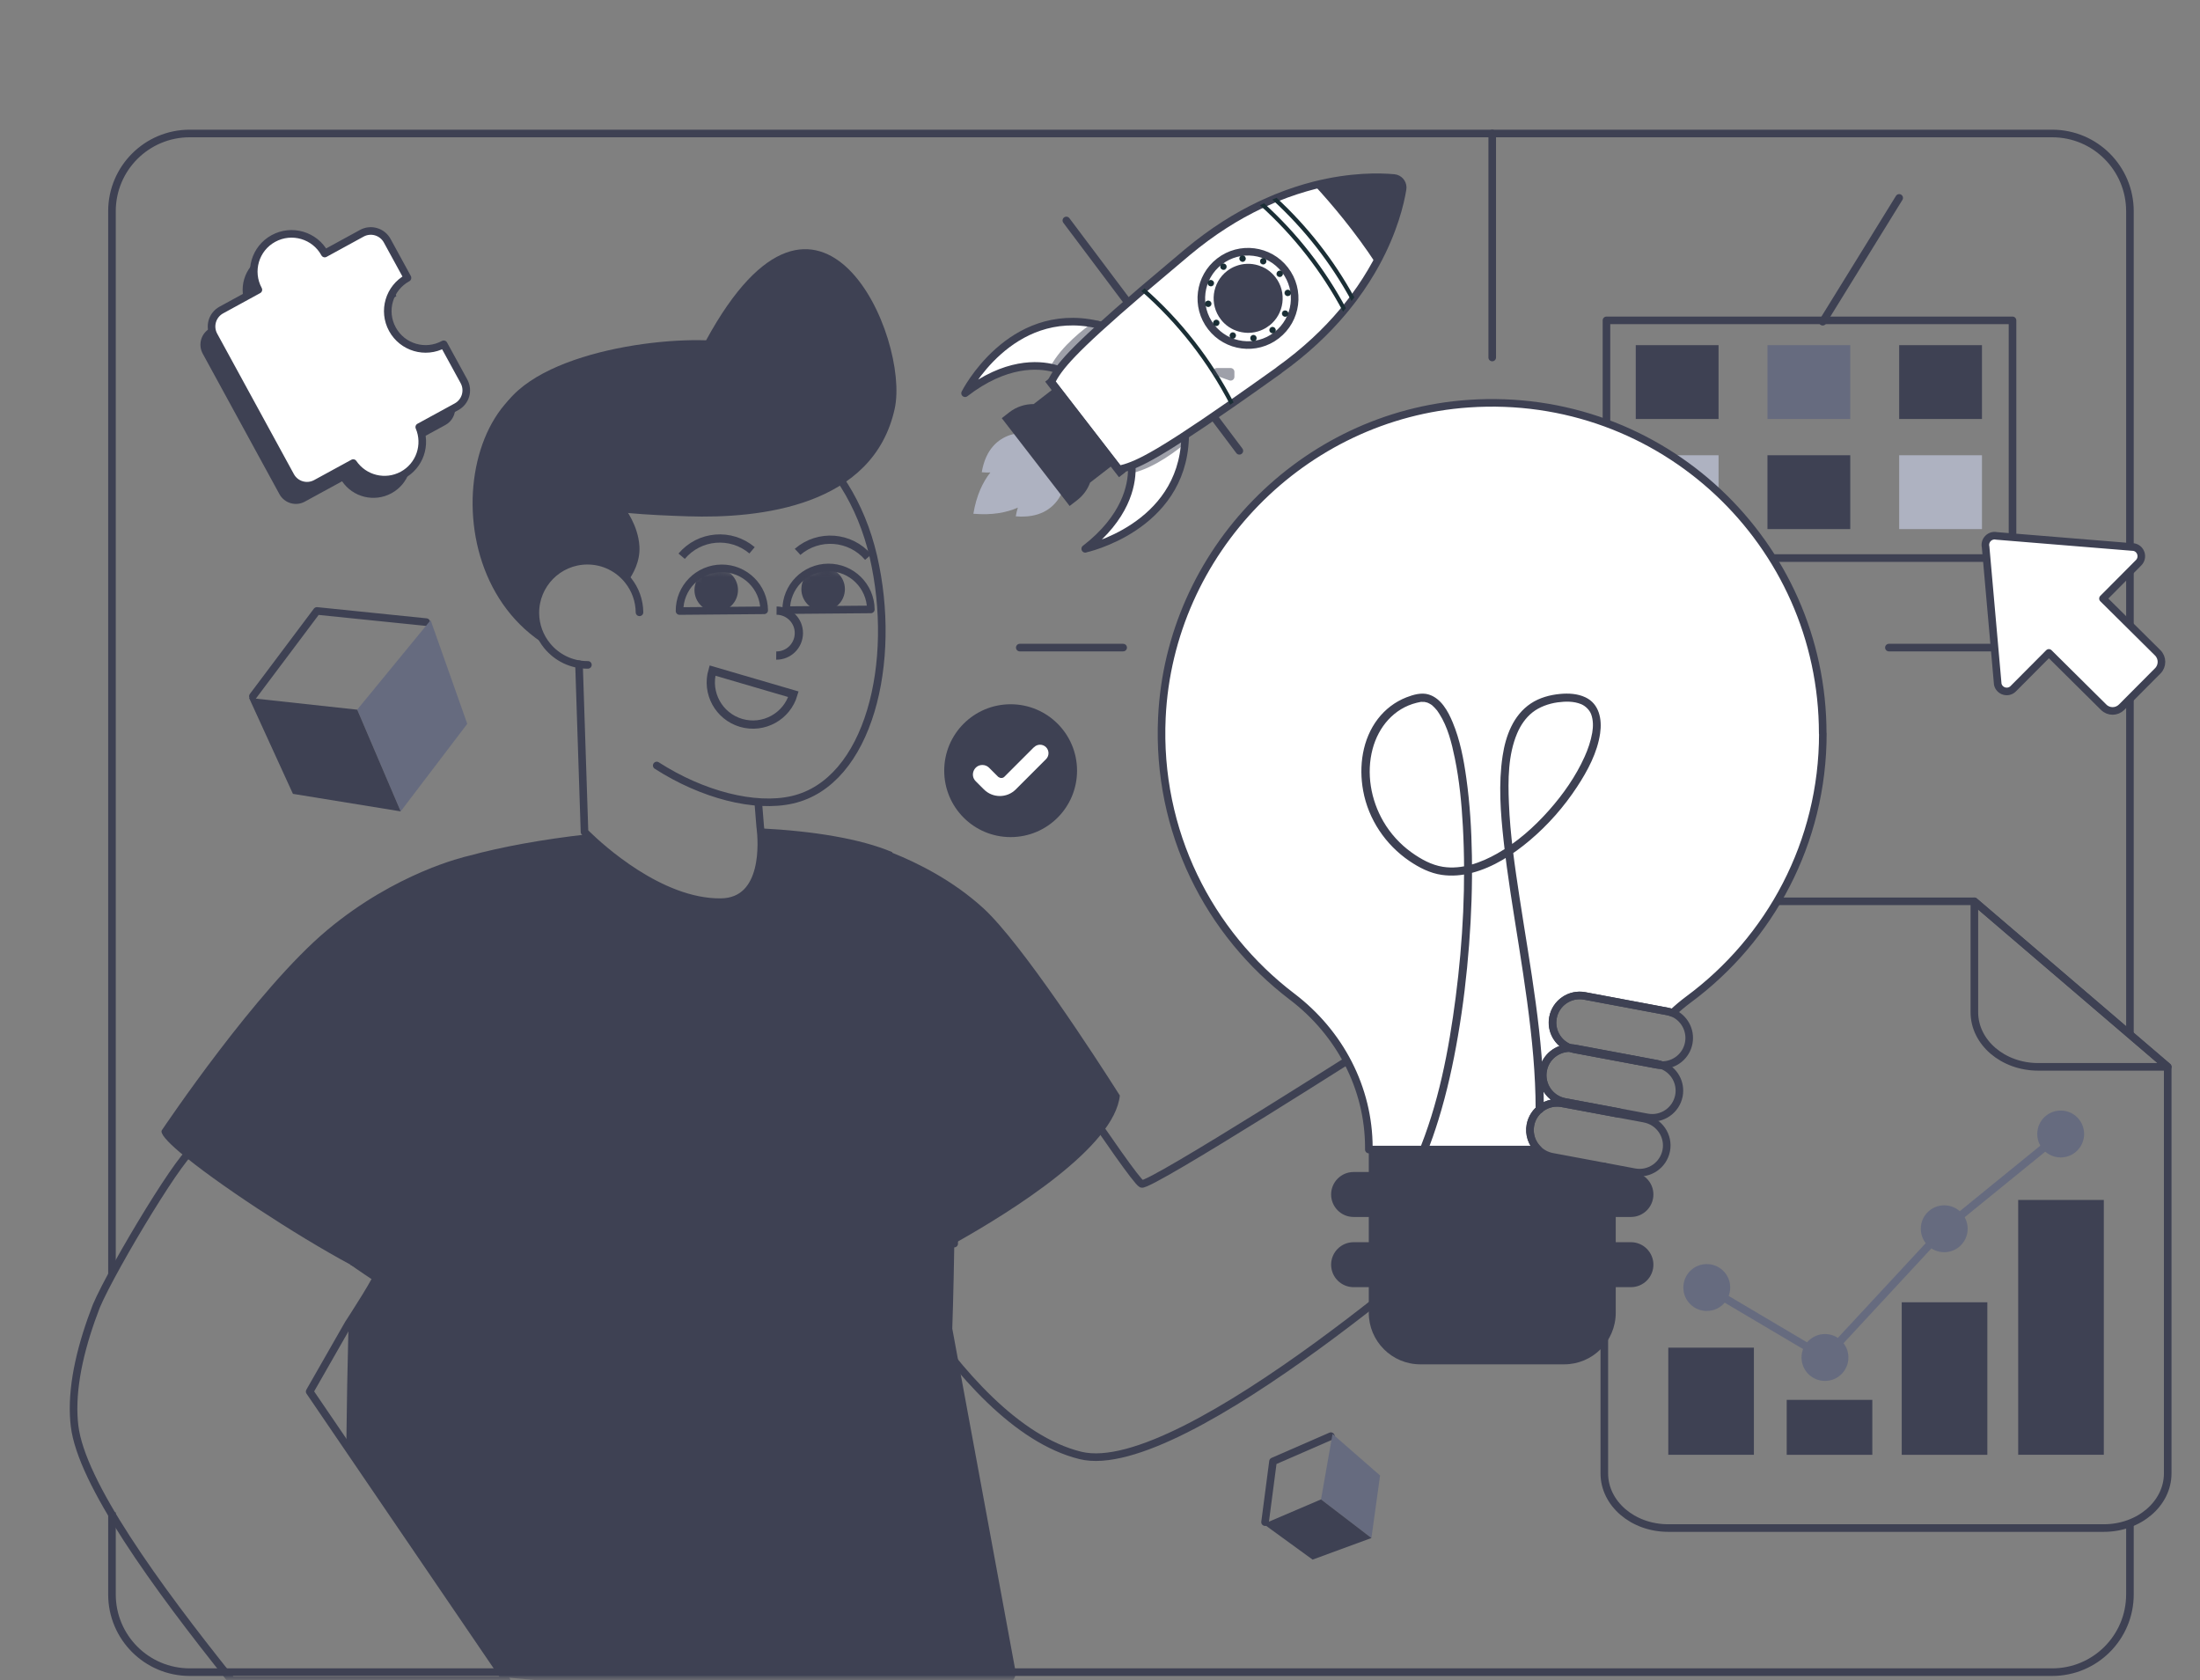 <svg width="368" height="281" viewBox="0 0 368 281" fill="none" xmlns="http://www.w3.org/2000/svg">
<rect x="0" y="0" width="368" height="281" fill="#808080" stroke="none"/>
<path d="M18.73 213.218V35.328C18.73 28.148 24.55 22.328 31.73 22.328H343.28C350.46 22.328 356.28 28.148 356.28 35.328V173.028" stroke="#3E4153" stroke-width="1.27" stroke-miterlimit="10"/>
<path d="M356.28 254.791V266.691C356.28 273.871 350.46 279.691 343.28 279.691H31.73C24.55 279.691 18.73 273.871 18.73 266.691V252.961" stroke="#3E4153" stroke-width="1.27" stroke-miterlimit="10"/>
<mask id="mask0_9767_29181" style="mask-type:luminance" maskUnits="userSpaceOnUse" x="7" y="0" width="361" height="281">
<path d="M7.16 0H367.55V280.69H22.85C14.19 280.69 7.16 273.66 7.16 265V0Z" fill="white"/>
</mask>
<g mask="url(#mask0_9767_29181)">
<path d="M66.301 49.514L62.911 43.314C62.081 41.794 60.181 41.234 58.661 42.064L52.461 45.454C50.791 42.394 46.951 41.264 43.881 42.934C40.811 44.604 39.691 48.444 41.361 51.514L35.161 54.904C33.641 55.734 33.081 57.634 33.911 59.154L46.741 82.654C47.571 84.174 49.471 84.734 50.991 83.904L57.221 80.504C59.031 83.164 62.591 84.074 65.481 82.504C68.371 80.934 69.531 77.434 68.271 74.484L74.501 71.084C76.021 70.254 76.581 68.354 75.751 66.834L72.361 60.634C69.301 62.304 65.461 61.184 63.781 58.114C62.101 55.044 63.231 51.214 66.301 49.534V49.514Z" fill="#3E4153"/>
<path d="M68.161 46.467L64.771 40.267C63.941 38.747 62.041 38.187 60.521 39.017L54.321 42.407C52.651 39.347 48.811 38.217 45.741 39.887C42.671 41.557 41.551 45.397 43.221 48.467L37.021 51.857C35.501 52.687 34.941 54.587 35.771 56.107L48.601 79.607C49.431 81.127 51.331 81.687 52.851 80.857L59.081 77.457C60.891 80.117 64.451 81.027 67.341 79.457C70.231 77.887 71.391 74.387 70.131 71.437L76.361 68.037C77.881 67.207 78.441 65.307 77.611 63.787L74.221 57.587C71.161 59.257 67.321 58.137 65.641 55.067C63.961 51.997 65.091 48.167 68.161 46.487V46.467Z" fill="white" stroke="#3E4153" stroke-width="1.27" stroke-linecap="round" stroke-linejoin="round"/>
<path d="M336.639 53.586H268.719V93.346H336.639V53.586Z" stroke="#3E4153" stroke-width="1.27" stroke-linecap="round" stroke-linejoin="round"/>
<path d="M287.467 76.148H273.617V88.498H287.467V76.148Z" fill="#AEB2C1"/>
<path d="M309.498 57.734H295.648V70.084H309.498V57.734Z" fill="#666B7F"/>
<path d="M287.467 57.734H273.617V70.084H287.467V57.734Z" fill="#3E4153"/>
<path d="M309.498 76.148H295.648V88.498H309.498V76.148Z" fill="#3E4153"/>
<path d="M331.53 57.734H317.68V70.084H331.53V57.734Z" fill="#3E4153"/>
<path d="M331.53 76.148H317.68V88.498H331.53V76.148Z" fill="#AEB2C1"/>
<path d="M356.98 91.518L333.97 89.638C332.87 89.398 331.88 90.388 332.14 91.498L334.17 114.448C334.44 115.638 335.91 116.058 336.76 115.198L342.72 109.208L351.89 118.298C352.72 119.128 354.06 119.118 354.89 118.288L360.93 112.218C361.77 111.378 361.76 110.018 360.92 109.188L351.77 100.118L357.73 94.128C358.59 93.258 358.16 91.778 356.97 91.518H356.98Z" fill="white" stroke="#3E4153" stroke-width="1.27" stroke-linecap="round" stroke-linejoin="round"/>
<path d="M268.359 195.108V246.448C268.359 251.498 273.139 255.588 279.039 255.588H351.919C357.819 255.588 362.599 251.498 362.599 246.448V178.438L330.249 150.758H279.039C273.139 150.758 268.359 154.848 268.359 159.898V167.188" stroke="#3E4153" stroke-width="1.27" stroke-linecap="round" stroke-linejoin="round"/>
<path d="M330.258 169.306C330.258 174.356 335.038 178.446 340.938 178.446H362.608L330.258 150.766V169.306Z" stroke="#3E4153" stroke-width="1.27" stroke-linecap="round" stroke-linejoin="round"/>
<path d="M305.388 227.89L285.168 215.92L285.838 214.8L305.148 226.23L324.818 205.03L344.298 189.18L345.118 190.19L325.668 206.01L305.388 227.89Z" fill="#666B7F"/>
<path d="M293.379 225.414H279.059V243.334H293.379V225.414Z" fill="#3E4153"/>
<path d="M313.187 234.148H298.867V243.338H313.187V234.148Z" fill="#3E4153"/>
<path d="M351.91 200.711H337.59V243.331H351.91V200.711Z" fill="#3E4153"/>
<path d="M289.418 215.358C289.418 217.518 287.668 219.278 285.498 219.278C283.328 219.278 281.578 217.528 281.578 215.358C281.578 213.188 283.328 211.438 285.498 211.438C287.668 211.438 289.418 213.188 289.418 215.358Z" fill="#666B7F"/>
<path d="M309.188 227.061C309.188 229.221 307.438 230.981 305.268 230.981C303.098 230.981 301.348 229.231 301.348 227.061C301.348 224.891 303.098 223.141 305.268 223.141C307.438 223.141 309.188 224.891 309.188 227.061Z" fill="#666B7F"/>
<path d="M348.617 189.678C348.617 191.838 346.867 193.598 344.697 193.598C342.527 193.598 340.777 191.848 340.777 189.678C340.777 187.508 342.527 185.758 344.697 185.758C346.867 185.758 348.617 187.508 348.617 189.678Z" fill="#666B7F"/>
<path d="M332.429 217.828H318.109V243.338H332.429V217.828Z" fill="#3E4153"/>
<path d="M329.137 205.529C329.137 207.689 327.387 209.449 325.217 209.449C323.047 209.449 321.297 207.699 321.297 205.529C321.297 203.359 323.047 201.609 325.217 201.609C327.387 201.609 329.137 203.359 329.137 205.529Z" fill="#666B7F"/>
<path d="M250.2 188.931C251.2 187.001 252.45 185.281 253.69 183.501C254.21 182.751 254.68 181.951 255.21 181.201C255.24 180.941 255.26 180.681 255.26 180.511C255.28 179.511 255.27 178.511 255.29 177.511C255.33 175.041 255.41 172.561 255.35 170.091C255.18 162.891 254.76 155.721 254.57 148.531C250.7 152.431 247.81 155.891 247.81 155.891C239.49 147.771 232.34 172.951 232.34 172.951L231.37 173.601H231.36C230.45 174.181 192.23 198.601 190.96 198.021C190.58 197.841 189.02 195.781 187.02 192.961C185.28 190.511 183.21 187.481 181.28 184.651C178.03 179.841 175.21 175.581 175.21 175.581L141.59 198.251C141.59 198.251 159.37 238.181 180.72 243.441C197.95 247.691 246.73 203.811 247.77 202.991C247.77 202.991 247.773 202.991 247.78 202.991C248.61 202.481 249.47 201.961 250.34 201.421C248.19 197.721 248.21 192.831 250.21 188.951L250.2 188.931Z" stroke="#3E4153" stroke-width="1.27" stroke-linecap="round" stroke-linejoin="round"/>
<path d="M304.891 122.688C304.891 90.848 277.981 65.288 245.661 67.518C217.921 69.438 195.651 92.248 194.351 120.028C193.461 139.078 202.211 156.128 216.151 166.718C224.091 172.758 228.971 181.988 228.971 191.968V192.278H257.311C256.251 191.248 255.711 189.738 256.001 188.178C256.461 185.708 258.841 184.078 261.311 184.548L270.731 186.308C270.751 186.208 270.771 186.108 270.791 186.008L261.761 184.318C259.291 183.858 257.661 181.478 258.131 179.008C258.541 176.808 260.471 175.288 262.631 175.298C260.611 174.528 259.371 172.408 259.781 170.218C260.241 167.748 262.621 166.118 265.091 166.588L278.861 169.168C279.171 169.228 279.471 169.318 279.761 169.428C280.601 168.638 281.491 167.888 282.431 167.188C296.071 157.118 304.911 140.938 304.911 122.688H304.891Z" fill="white" stroke="#3E4153" stroke-width="1.27" stroke-linecap="round" stroke-linejoin="round"/>
<path d="M84.38 280.58L57.91 241.73L51.8 232.76L58.28 221.42C58.28 221.42 63.97 212.74 63.43 212.47C55.31 208.51 35.83 195.45 32.51 192.29C31.39 191.22 18.91 211.88 16.11 218.47C13.69 224.73 12.08 231.12 12.33 236.76C12.36 237.35 12.4 237.92 12.47 238.48C13.59 248.01 25.99 265.16 38.75 281.08H84.74L84.39 280.56L84.38 280.58Z" stroke="#3E4153" stroke-width="1.27" stroke-linecap="round" stroke-linejoin="round"/>
<path d="M178.371 36.875L207.311 75.405" stroke="#3E4153" stroke-width="1.27" stroke-linecap="round" stroke-linejoin="round"/>
<path d="M187.3 183.215C187.3 183.215 187.05 182.815 186.6 182.115C183.51 177.275 170.96 157.845 164.48 151.905C159.41 147.275 153.52 144.345 149.27 142.645L149.23 142.525C143.87 140.265 136.01 139.005 127.21 138.555C127.44 140.475 128.3 150.805 120.57 150.875C110.46 150.975 100.38 141.685 98.21 139.555C90.85 140.385 83.97 141.625 78.42 143.145C77.63 143.325 66.19 145.985 54.75 155.555C42.89 165.465 27.48 188.465 27.08 189.035C26.72 189.535 27.9 190.875 30.04 192.705C35.99 197.775 49.44 206.595 58.59 211.515C59.59 212.245 62.44 214.145 62.44 214.145L58.3 221.395C58.12 228.495 58 235.395 57.93 241.705L84.4 280.555C117.11 283.475 169.98 288.555 169.9 279.725L159.29 222.225C159.29 222.225 159.5 216.415 159.63 207.995C169.35 202.555 186.48 191.805 187.32 183.205L187.3 183.215Z" fill="#3E4153"/>
<path d="M96.852 111.102L97.772 139.152C97.772 139.152 97.922 139.312 98.202 139.582C100.372 141.702 110.452 151.002 120.562 150.902C128.292 150.822 127.432 140.502 127.202 138.582C127.182 138.382 127.162 138.272 127.162 138.272L126.832 134.162" stroke="#3E4153" stroke-width="1.27" stroke-linecap="round" stroke-linejoin="round"/>
<path d="M109.852 128.042C117.492 132.952 126.282 135.212 132.542 133.772C145.402 130.812 150.162 110.662 146.082 93.052C142.002 75.452 127.582 64.522 113.122 68.532" stroke="#3E4153" stroke-width="1.27" stroke-linecap="round" stroke-linejoin="round"/>
<path d="M98.18 93.786C100.99 93.766 103.49 95.076 105.1 97.116C105.84 96.096 107.11 93.946 106.96 91.386C106.75 87.806 104.49 84.966 104.49 84.966L102.94 64.336C78.39 53.476 69.73 94.846 91.52 108.006C90.31 106.526 89.57 104.636 89.55 102.576C89.51 97.766 93.37 93.836 98.18 93.786Z" fill="#3E4153"/>
<path d="M106.971 102.42C106.951 100.42 106.251 98.58 105.101 97.12C103.491 95.07 100.991 93.76 98.181 93.79C93.371 93.83 89.511 97.77 89.551 102.58C89.571 104.64 90.311 106.53 91.521 108.01C93.131 109.98 95.591 111.24 98.341 111.21" stroke="#3E4153" stroke-width="1.27" stroke-linecap="round" stroke-linejoin="round"/>
<path d="M82.74 72.901C82.34 85.001 102.94 85.961 115.03 86.361C127.13 86.761 146.08 84.701 149.66 68.361C152.25 56.541 137.18 21.921 118.11 56.921C106.01 56.521 83.13 60.801 82.74 72.901Z" fill="#3E4153"/>
<path d="M127.818 102.083L113.668 102.203C113.638 98.293 116.778 95.103 120.688 95.063C124.598 95.033 127.788 98.173 127.828 102.083H127.818Z" stroke="#3E4153" stroke-width="1.27" stroke-linecap="round" stroke-linejoin="round"/>
<path d="M145.658 101.934L131.508 102.054C131.478 98.144 134.618 94.954 138.528 94.914C142.438 94.884 145.628 98.024 145.668 101.934H145.658Z" stroke="#3E4153" stroke-width="1.27" stroke-linecap="round" stroke-linejoin="round"/>
<mask id="mask1_9767_29181" style="mask-type:luminance" maskUnits="userSpaceOnUse" x="113" y="95" width="15" height="8">
<path d="M127.349 102.137L113.199 102.257C113.169 98.347 116.309 95.157 120.219 95.117C124.129 95.087 127.319 98.227 127.359 102.137H127.349Z" fill="white"/>
</mask>
<g mask="url(#mask1_9767_29181)">
<path d="M123.427 99.061C123.631 97.061 122.175 95.275 120.175 95.071C118.175 94.868 116.388 96.324 116.185 98.324C115.981 100.324 117.438 102.11 119.438 102.314C121.438 102.517 123.224 101.061 123.427 99.061Z" fill="#3E4153"/>
</g>
<mask id="mask2_9767_29181" style="mask-type:luminance" maskUnits="userSpaceOnUse" x="131" y="94" width="15" height="9">
<path d="M145.24 101.989L131.09 102.109C131.06 98.199 134.2 95.009 138.11 94.969C142.02 94.939 145.21 98.079 145.25 101.989H145.24Z" fill="white"/>
</mask>
<g mask="url(#mask2_9767_29181)">
<path d="M141.31 98.912C141.514 96.912 140.057 95.126 138.057 94.923C136.057 94.719 134.271 96.176 134.068 98.176C133.864 100.176 135.321 101.962 137.321 102.165C139.321 102.369 141.107 100.913 141.31 98.912Z" fill="#3E4153"/>
</g>
<path d="M129.84 109.653C131.92 109.673 133.61 108.003 133.63 105.923C133.65 103.843 131.98 102.153 129.9 102.133" stroke="#3E4153" stroke-width="1.38" stroke-miterlimit="10"/>
<path d="M119.179 112.164C118.089 115.904 120.229 119.814 123.969 120.914C127.709 122.004 131.619 119.864 132.719 116.124L119.179 112.164Z" stroke="#3E4153" stroke-width="1.38" stroke-miterlimit="10"/>
<path d="M133.418 92.303C133.418 92.303 133.418 92.303 133.428 92.293C136.938 89.283 142.218 89.683 145.228 93.193" stroke="#3E4153" stroke-width="1.38" stroke-miterlimit="10"/>
<path d="M114.02 93.036C117 89.506 122.27 89.066 125.8 92.046" stroke="#3E4153" stroke-width="1.38" stroke-miterlimit="10"/>
<path d="M235.949 198.459C237.979 194.959 239.429 191.139 240.619 187.279C242.039 182.689 243.069 177.989 243.879 173.259C244.749 168.219 245.349 163.129 245.739 158.029C246.129 152.929 246.289 148.089 246.209 143.119C246.139 138.789 245.879 134.459 245.279 130.169C244.839 126.999 244.229 123.779 242.989 120.809C242.219 118.959 241.049 116.799 238.989 116.169C237.759 115.789 236.409 116.199 235.259 116.639C233.349 117.389 231.719 118.629 230.469 120.259C227.889 123.629 227.269 128.159 228.019 132.259C228.889 137.039 231.749 141.289 235.759 144.019C237.399 145.129 239.209 146.059 241.189 146.339C242.859 146.579 244.549 146.429 246.179 146.009C249.809 145.069 253.069 142.949 255.909 140.549C258.949 137.979 261.629 134.929 263.809 131.599C265.569 128.919 267.199 125.869 267.659 122.659C267.999 120.319 267.519 117.719 265.179 116.629C263.879 116.019 262.389 115.939 260.979 116.069C259.249 116.229 257.519 116.699 256.059 117.669C253.129 119.629 251.859 123.069 251.349 126.419C250.629 131.129 250.999 135.959 251.519 140.669C252.159 146.529 253.139 152.349 254.059 158.179C255.029 164.349 255.959 170.539 256.479 176.759C256.719 179.679 256.869 182.599 256.869 185.529C256.869 186.409 258.239 186.409 258.239 185.529C258.259 173.619 255.969 161.839 254.179 150.109C253.379 144.879 252.609 139.619 252.399 134.329C252.239 130.479 252.249 126.269 253.779 122.659C254.349 121.319 255.189 120.069 256.339 119.159C257.489 118.249 259.039 117.689 260.549 117.479C261.889 117.299 263.249 117.279 264.479 117.779C265.209 118.079 265.899 118.769 266.159 119.479C266.519 120.459 266.509 121.539 266.339 122.549C266.099 123.939 265.639 125.299 265.059 126.579C263.589 129.849 261.489 132.839 259.119 135.519C256.619 138.339 253.749 140.889 250.459 142.759C247.749 144.299 244.519 145.479 241.369 144.989C239.439 144.689 237.689 143.709 236.109 142.579C234.199 141.209 232.579 139.429 231.399 137.399C229.299 133.789 228.519 129.339 229.599 125.279C230.579 121.579 233.179 118.479 236.979 117.549C237.199 117.499 237.409 117.449 237.629 117.409C237.809 117.379 237.529 117.409 237.769 117.399C237.959 117.399 238.149 117.399 238.339 117.409C238.149 117.389 238.599 117.479 238.709 117.509C238.759 117.519 239.029 117.639 238.829 117.549C238.929 117.589 239.019 117.639 239.109 117.689C239.529 117.919 239.589 117.979 239.959 118.359C240.349 118.759 240.459 118.919 240.749 119.379C242.169 121.589 242.829 124.259 243.359 126.859C244.129 130.599 244.489 134.419 244.699 138.229C245.219 147.739 244.719 157.339 243.499 166.779C242.349 175.679 240.609 184.779 237.109 193.089C236.429 194.699 235.659 196.279 234.789 197.799C234.349 198.559 235.529 199.249 235.969 198.489L235.949 198.459Z" fill="#3E4153"/>
<path d="M257.3 192.276H228.96V196.036H226.42C224.34 196.036 222.66 197.726 222.66 199.796C222.66 201.866 224.34 203.556 226.42 203.556H228.96V207.776H226.42C224.34 207.776 222.66 209.466 222.66 211.536C222.66 213.606 224.34 215.296 226.42 215.296H228.96V219.576C228.96 224.336 232.82 228.206 237.59 228.206H261.64C266.4 228.206 270.27 224.346 270.27 219.576V215.296H272.81C274.89 215.296 276.57 213.606 276.57 211.536C276.57 209.466 274.88 207.776 272.81 207.776H270.27V203.556H272.81C274.89 203.556 276.57 201.866 276.57 199.796C276.57 197.726 274.88 196.036 272.81 196.036H270.27V195.466L259.63 193.476C258.72 193.306 257.92 192.876 257.3 192.266V192.276Z" fill="#3E4153"/>
<path d="M279.742 169.418C279.462 169.298 279.162 169.208 278.842 169.158L265.072 166.578C262.602 166.118 260.232 167.748 259.762 170.208C259.352 172.408 260.592 174.528 262.612 175.288C262.882 175.288 263.152 175.308 263.422 175.358L273.792 177.298L277.202 177.938C277.472 177.988 277.732 178.068 277.982 178.158C280.142 178.168 282.072 176.648 282.482 174.448C282.882 172.288 281.692 170.208 279.742 169.408V169.418Z" stroke="#3E4153" stroke-width="1.27" stroke-linecap="round" stroke-linejoin="round"/>
<path d="M277.981 178.167C277.711 178.167 277.441 178.147 277.171 178.097L273.721 177.447L263.401 175.517C263.131 175.467 262.871 175.387 262.621 175.297C260.461 175.287 258.531 176.807 258.121 179.007C257.661 181.477 259.291 183.847 261.751 184.317L270.781 186.007L275.531 186.897C278.001 187.357 280.371 185.727 280.841 183.267C281.251 181.067 280.011 178.947 277.991 178.187L277.981 178.167Z" stroke="#3E4153" stroke-width="1.27" stroke-linecap="round" stroke-linejoin="round"/>
<path d="M273.789 177.305C273.789 177.305 273.739 177.395 273.719 177.445L277.169 178.095C277.439 178.145 277.709 178.165 277.979 178.165C277.729 178.075 277.469 177.995 277.199 177.945L273.789 177.305Z" fill="white" stroke="#3E4153" stroke-width="1.27" stroke-linecap="round" stroke-linejoin="round"/>
<path d="M273.719 177.447C273.719 177.447 273.769 177.357 273.789 177.307L263.419 175.367C263.149 175.317 262.879 175.297 262.609 175.297C262.859 175.387 263.119 175.467 263.389 175.517L273.709 177.447H273.719Z" fill="white" stroke="#3E4153" stroke-width="1.27" stroke-linecap="round" stroke-linejoin="round"/>
<path d="M275.082 187.116L270.722 186.306L261.302 184.546C258.832 184.086 256.462 185.716 255.992 188.176C255.702 189.736 256.242 191.246 257.302 192.276C257.922 192.876 258.722 193.306 259.632 193.486L270.272 195.476L273.412 196.066C275.882 196.526 278.252 194.896 278.722 192.436C279.192 189.976 277.552 187.596 275.092 187.126L275.082 187.116Z" stroke="#3E4153" stroke-width="1.27" stroke-linecap="round" stroke-linejoin="round"/>
<path d="M42.301 116.458L53.011 102.188L71.301 104.057" stroke="#3E4153" stroke-width="1.27" stroke-linecap="round" stroke-linejoin="round"/>
<path d="M59.75 118.704L67.02 135.714L78.16 121.074L72.03 103.734L59.75 118.704Z" fill="#666B7F"/>
<path d="M41.66 116.734L49 132.784L67.02 135.714L59.75 118.704L41.66 116.734Z" fill="#3E4153"/>
<path d="M211.609 254.599L212.939 244.439L222.619 240.219" stroke="#3E4153" stroke-width="1.27" stroke-linecap="round" stroke-linejoin="round"/>
<path d="M220.969 250.799L229.399 257.259L230.849 246.799L222.899 239.859L220.969 250.799Z" fill="#666B7F"/>
<path d="M211.359 254.907L219.559 260.867L229.399 257.257L220.969 250.797L211.359 254.907Z" fill="#3E4153"/>
<path d="M175.54 79.901C176.93 77.311 177.12 74.871 177.12 74.871C177.12 74.871 174.75 74.441 171.91 75.111C172.59 73.701 172.69 72.441 172.69 72.441C172.69 72.441 165.55 71.131 164.22 78.991C164.73 79.031 165.21 79.051 165.66 79.031C164.37 80.661 163.33 82.881 162.82 85.931C165.93 86.201 168.36 85.751 170.26 84.901C170.12 85.351 170 85.831 169.91 86.361C177.85 87.051 178.38 79.811 178.38 79.811C178.38 79.811 177.11 79.581 175.54 79.901Z" fill="#AEB2C1"/>
<path d="M181.531 91.797C188.311 86.557 189.321 81.187 189.321 78.487C189.321 77.367 189.151 76.697 189.151 76.697L198.241 72.297C198.241 72.657 198.241 73.007 198.231 73.357C197.681 88.307 181.531 91.787 181.531 91.787V91.797Z" fill="white" stroke="#3E4153" stroke-width="1.27" stroke-linecap="round" stroke-linejoin="round"/>
<g style="mix-blend-mode:soft-light" opacity="0.5">
<path d="M189.322 78.495C189.322 77.375 189.152 76.705 189.152 76.705L198.242 72.305C198.242 72.665 198.242 73.015 198.232 73.365C196.572 74.785 192.972 77.595 189.322 78.495Z" fill="white"/>
<path d="M189.322 78.495C189.322 77.375 189.152 76.705 189.152 76.705L198.242 72.305C198.242 72.665 198.242 73.015 198.232 73.365C196.572 74.785 192.972 77.595 189.322 78.495Z" stroke="#3E4153" stroke-width="1.27" stroke-linecap="round" stroke-linejoin="round"/>
</g>
<path d="M161.43 65.772C168.21 60.532 173.66 60.912 176.27 61.592C177.36 61.872 177.96 62.202 177.96 62.202L184.51 54.512C184.16 54.422 183.82 54.332 183.48 54.262C168.87 51.022 161.43 65.772 161.43 65.772Z" fill="white" stroke="#3E4153" stroke-width="1.27" stroke-linecap="round" stroke-linejoin="round"/>
<g style="mix-blend-mode:soft-light" opacity="0.5">
<path d="M176.27 61.596C177.36 61.876 177.96 62.206 177.96 62.206L184.51 54.516C184.16 54.426 183.82 54.336 183.48 54.266C181.68 55.506 178.06 58.286 176.27 61.596Z" fill="white"/>
<path d="M176.27 61.596C177.36 61.876 177.96 62.206 177.96 62.206L184.51 54.516C184.16 54.426 183.82 54.336 183.48 54.266C181.68 55.506 178.06 58.286 176.27 61.596Z" stroke="#3E4153" stroke-width="1.27" stroke-linecap="round" stroke-linejoin="round"/>
</g>
<path d="M213.94 61.945C211.09 63.975 208.58 65.755 206.35 67.305C206.15 67.445 205.96 67.575 205.77 67.705C192.88 76.665 189.9 77.905 187.17 78.535L175.84 63.875C177.13 61.405 179.07 58.835 190.92 48.685C191.1 48.535 191.28 48.375 191.46 48.225C193.55 46.445 195.93 44.435 198.65 42.155C202.81 38.685 206.9 36.145 210.75 34.315C210.98 34.205 211.21 34.095 211.44 33.995C211.9 33.785 212.37 33.575 212.82 33.385C213.06 33.285 213.3 33.185 213.53 33.085C215.76 32.175 217.88 31.505 219.86 30.995C226 29.445 230.8 29.555 233.18 29.775C233.29 29.785 233.4 29.805 233.5 29.835C234.25 30.065 234.75 30.825 234.61 31.635C234.23 33.975 233.14 38.605 230.14 44.095C229.15 45.895 227.96 47.795 226.52 49.735C226.37 49.935 226.22 50.145 226.06 50.345C225.76 50.735 225.44 51.135 225.12 51.535C224.96 51.725 224.8 51.925 224.64 52.115C221.88 55.405 218.37 58.755 213.92 61.935L213.94 61.945Z" fill="white" stroke="#3E4153" stroke-width="1.27" stroke-linecap="round" stroke-linejoin="round"/>
<path d="M213.532 56.084C210.122 58.724 205.222 58.094 202.582 54.684C199.942 51.274 200.572 46.374 203.982 43.734C207.392 41.094 212.292 41.724 214.932 45.134C217.572 48.544 216.942 53.444 213.532 56.084Z" fill="white" stroke="#3E4153" stroke-width="1.27" stroke-linecap="round" stroke-linejoin="round"/>
<path d="M212.292 54.47C211.842 54.82 211.362 55.09 210.862 55.28C210.232 55.53 209.562 55.66 208.902 55.67C208.672 55.67 208.432 55.67 208.202 55.64C206.932 55.51 205.702 54.97 204.752 54.04C204.562 53.85 204.372 53.65 204.212 53.43C202.262 50.91 202.732 47.28 205.252 45.33C205.692 44.99 206.162 44.72 206.662 44.53C207.892 44.04 209.232 44 210.462 44.38C210.682 44.45 210.902 44.53 211.122 44.62C211.732 44.89 212.292 45.26 212.782 45.74C212.982 45.93 213.172 46.14 213.352 46.37C215.302 48.89 214.832 52.52 212.312 54.47H212.292Z" fill="#3E4153"/>
<g style="mix-blend-mode:soft-light" opacity="0.5">
<path d="M214.34 46.242C214.11 46.422 213.79 46.372 213.61 46.152C213.43 45.922 213.48 45.602 213.7 45.422C213.93 45.242 214.25 45.292 214.43 45.512C214.61 45.742 214.56 46.062 214.34 46.242Z" fill="#1A2E35"/>
</g>
<path d="M214.398 46.195C214.168 46.375 213.848 46.325 213.668 46.105C213.488 45.875 213.538 45.555 213.758 45.375C213.988 45.195 214.308 45.245 214.488 45.465C214.668 45.695 214.618 46.015 214.398 46.195Z" fill="#1A2E35"/>
<path d="M214.424 45.579L214.363 45.5L213.802 45.934L213.863 46.013L214.424 45.579Z" fill="#1A2E35"/>
<path d="M214.28 46.085L214.359 46.023L213.925 45.462L213.846 45.523L214.28 46.085Z" fill="#1A2E35"/>
<g style="mix-blend-mode:soft-light" opacity="0.5">
<path d="M211.758 43.947C211.648 44.217 211.348 44.337 211.078 44.227C210.808 44.117 210.688 43.817 210.798 43.547C210.908 43.277 211.208 43.157 211.478 43.267C211.748 43.377 211.868 43.677 211.758 43.947Z" fill="#1A2E35"/>
</g>
<path d="M211.79 43.877C211.68 44.147 211.38 44.267 211.11 44.157C210.84 44.047 210.72 43.747 210.83 43.477C210.94 43.207 211.24 43.087 211.51 43.197C211.78 43.307 211.9 43.607 211.79 43.877Z" fill="#1A2E35"/>
<path d="M211.499 43.335L211.406 43.297L211.137 43.954L211.229 43.992L211.499 43.335Z" fill="#1A2E35"/>
<path d="M211.63 43.843L211.668 43.75L211.011 43.481L210.973 43.573L211.63 43.843Z" fill="#1A2E35"/>
<g style="mix-blend-mode:soft-light" opacity="0.5">
<path d="M208.381 43.244C208.421 43.524 208.221 43.794 207.931 43.834C207.651 43.874 207.381 43.674 207.341 43.384C207.301 43.104 207.501 42.834 207.791 42.794C208.071 42.754 208.341 42.954 208.381 43.244Z" fill="#1A2E35"/>
</g>
<path d="M208.362 43.166C208.402 43.446 208.202 43.716 207.912 43.756C207.632 43.796 207.361 43.596 207.321 43.306C207.281 43.026 207.482 42.756 207.772 42.716C208.052 42.676 208.322 42.876 208.362 43.166Z" fill="#1A2E35"/>
<path d="M207.83 42.877L207.73 42.891L207.826 43.594L207.925 43.581L207.83 42.877Z" fill="#1A2E35"/>
<path d="M208.193 43.216L208.18 43.117L207.476 43.212L207.489 43.311L208.193 43.216Z" fill="#1A2E35"/>
<g style="mix-blend-mode:soft-light" opacity="0.5">
<path d="M205.09 44.332C205.27 44.562 205.22 44.882 205 45.062C204.77 45.242 204.45 45.192 204.27 44.972C204.09 44.742 204.14 44.422 204.36 44.242C204.59 44.062 204.91 44.112 205.09 44.332Z" fill="#1A2E35"/>
</g>
<path d="M205.051 44.27C205.231 44.5 205.181 44.82 204.961 45C204.731 45.18 204.411 45.13 204.231 44.91C204.051 44.68 204.101 44.36 204.321 44.18C204.551 44 204.871 44.05 205.051 44.27Z" fill="#1A2E35"/>
<path d="M204.435 44.259L204.355 44.32L204.789 44.882L204.869 44.821L204.435 44.259Z" fill="#1A2E35"/>
<path d="M204.944 44.392L204.883 44.312L204.321 44.747L204.382 44.826L204.944 44.392Z" fill="#1A2E35"/>
<g style="mix-blend-mode:soft-light" opacity="0.5">
<path d="M202.791 46.908C203.061 47.018 203.181 47.318 203.071 47.588C202.961 47.858 202.661 47.978 202.391 47.868C202.121 47.758 202.001 47.458 202.111 47.188C202.221 46.918 202.521 46.798 202.791 46.908Z" fill="#1A2E35"/>
</g>
<path d="M202.721 46.877C202.991 46.987 203.111 47.287 203.001 47.557C202.891 47.827 202.591 47.947 202.321 47.837C202.051 47.727 201.931 47.427 202.041 47.157C202.151 46.887 202.451 46.767 202.721 46.877Z" fill="#1A2E35"/>
<path d="M202.19 47.165L202.152 47.258L202.809 47.527L202.847 47.435L202.19 47.165Z" fill="#1A2E35"/>
<path d="M202.698 47.03L202.605 46.992L202.336 47.649L202.429 47.687L202.698 47.03Z" fill="#1A2E35"/>
<g style="mix-blend-mode:soft-light" opacity="0.5">
<path d="M202.088 50.286C202.368 50.246 202.638 50.446 202.678 50.736C202.718 51.016 202.518 51.286 202.228 51.326C201.948 51.366 201.678 51.166 201.638 50.876C201.598 50.586 201.798 50.326 202.088 50.286Z" fill="#1A2E35"/>
</g>
<path d="M202.01 50.294C202.29 50.254 202.56 50.454 202.6 50.744C202.64 51.024 202.44 51.294 202.15 51.334C201.87 51.374 201.6 51.174 201.56 50.884C201.52 50.594 201.72 50.334 202.01 50.294Z" fill="#1A2E35"/>
<path d="M201.713 50.831L201.727 50.93L202.43 50.835L202.417 50.736L201.713 50.831Z" fill="#1A2E35"/>
<path d="M202.056 50.471L201.957 50.484L202.052 51.188L202.151 51.175L202.056 50.471Z" fill="#1A2E35"/>
<g style="mix-blend-mode:soft-light" opacity="0.5">
<path d="M203.18 53.563C203.41 53.383 203.73 53.433 203.91 53.653C204.09 53.883 204.04 54.203 203.82 54.383C203.59 54.563 203.27 54.513 203.09 54.293C202.91 54.063 202.96 53.743 203.18 53.563Z" fill="#1A2E35"/>
</g>
<path d="M203.11 53.61C203.34 53.43 203.66 53.48 203.84 53.7C204.02 53.92 203.97 54.25 203.75 54.43C203.52 54.61 203.2 54.56 203.02 54.34C202.84 54.11 202.89 53.79 203.11 53.61Z" fill="#1A2E35"/>
<path d="M203.107 54.225L203.168 54.305L203.73 53.871L203.669 53.791L203.107 54.225Z" fill="#1A2E35"/>
<path d="M203.231 53.705L203.152 53.766L203.587 54.327L203.666 54.266L203.231 53.705Z" fill="#1A2E35"/>
<g style="mix-blend-mode:soft-light" opacity="0.5">
<path d="M205.748 55.867C205.858 55.597 206.158 55.477 206.428 55.587C206.698 55.697 206.818 55.998 206.708 56.267C206.598 56.538 206.298 56.657 206.028 56.547C205.758 56.438 205.638 56.138 205.748 55.867Z" fill="#1A2E35"/>
</g>
<path d="M205.728 55.946C205.838 55.676 206.138 55.556 206.408 55.666C206.678 55.776 206.798 56.076 206.688 56.346C206.578 56.616 206.278 56.736 206.008 56.626C205.738 56.516 205.618 56.216 205.728 55.946Z" fill="#1A2E35"/>
<path d="M206.009 56.478L206.102 56.516L206.371 55.859L206.278 55.821L206.009 56.478Z" fill="#1A2E35"/>
<path d="M205.882 55.97L205.844 56.062L206.501 56.332L206.539 56.239L205.882 55.97Z" fill="#1A2E35"/>
<g style="mix-blend-mode:soft-light" opacity="0.5">
<path d="M209.138 56.58C209.098 56.3 209.298 56.029 209.588 55.989C209.878 55.95 210.138 56.15 210.178 56.44C210.218 56.73 210.018 56.989 209.728 57.029C209.448 57.069 209.178 56.87 209.138 56.58Z" fill="#1A2E35"/>
</g>
<path d="M209.15 56.65C209.11 56.37 209.31 56.1 209.6 56.06C209.88 56.02 210.15 56.22 210.19 56.51C210.23 56.79 210.03 57.06 209.74 57.1C209.46 57.14 209.19 56.94 209.15 56.65Z" fill="#1A2E35"/>
<path d="M209.667 56.967L209.766 56.953L209.67 56.25L209.571 56.263L209.667 56.967Z" fill="#1A2E35"/>
<path d="M209.303 56.596L209.316 56.695L210.02 56.6L210.007 56.501L209.303 56.596Z" fill="#1A2E35"/>
<g style="mix-blend-mode:soft-light" opacity="0.5">
<path d="M212.418 55.488C212.238 55.258 212.288 54.938 212.508 54.758C212.738 54.578 213.058 54.628 213.238 54.848C213.418 55.078 213.368 55.398 213.148 55.578C212.918 55.758 212.598 55.708 212.418 55.488Z" fill="#1A2E35"/>
</g>
<path d="M212.469 55.55C212.289 55.321 212.339 55.001 212.559 54.821C212.789 54.641 213.109 54.691 213.289 54.91C213.469 55.141 213.419 55.461 213.199 55.641C212.969 55.821 212.649 55.77 212.469 55.55Z" fill="#1A2E35"/>
<path d="M213.073 55.561L213.152 55.5L212.718 54.938L212.639 54.999L213.073 55.561Z" fill="#1A2E35"/>
<path d="M212.568 55.429L212.629 55.508L213.191 55.074L213.129 54.994L212.568 55.429Z" fill="#1A2E35"/>
<g style="mix-blend-mode:soft-light" opacity="0.5">
<path d="M214.719 52.907C214.449 52.797 214.329 52.497 214.439 52.227C214.549 51.957 214.849 51.837 215.119 51.947C215.389 52.057 215.509 52.357 215.399 52.627C215.289 52.897 214.989 53.017 214.719 52.907Z" fill="#1A2E35"/>
</g>
<path d="M214.789 52.938C214.519 52.828 214.399 52.528 214.509 52.258C214.619 51.988 214.919 51.868 215.189 51.978C215.459 52.088 215.579 52.388 215.469 52.658C215.359 52.928 215.059 53.048 214.789 52.938Z" fill="#1A2E35"/>
<path d="M215.325 52.647L215.363 52.555L214.706 52.285L214.668 52.378L215.325 52.647Z" fill="#1A2E35"/>
<path d="M214.81 52.782L214.902 52.82L215.172 52.163L215.079 52.126L214.81 52.782Z" fill="#1A2E35"/>
<g style="mix-blend-mode:soft-light" opacity="0.5">
<path d="M215.419 49.522C215.139 49.562 214.869 49.362 214.829 49.072C214.789 48.792 214.989 48.522 215.279 48.482C215.559 48.442 215.829 48.642 215.869 48.932C215.909 49.212 215.709 49.482 215.419 49.522Z" fill="#1A2E35"/>
</g>
<path d="M215.497 49.514C215.217 49.554 214.947 49.354 214.907 49.064C214.867 48.774 215.067 48.514 215.357 48.474C215.637 48.434 215.907 48.634 215.947 48.924C215.987 49.204 215.787 49.474 215.497 49.514Z" fill="#1A2E35"/>
<path d="M215.822 49.005L215.809 48.906L215.105 49.001L215.118 49.1L215.822 49.005Z" fill="#1A2E35"/>
<path d="M215.456 49.334L215.555 49.32L215.459 48.617L215.36 48.63L215.456 49.334Z" fill="#1A2E35"/>
<path d="M206.348 67.304C206.148 67.444 205.958 67.574 205.768 67.704C202.048 60.494 197.018 54.044 190.918 48.694C191.098 48.544 191.278 48.384 191.458 48.234C197.568 53.614 202.608 60.074 206.348 67.304Z" fill="#1A2E35"/>
<path d="M224.66 52.128C221.1 45.428 216.4 39.408 210.75 34.328C210.98 34.218 211.21 34.108 211.44 34.008C216.98 39.038 221.61 44.958 225.14 51.548C224.98 51.738 224.82 51.938 224.66 52.128Z" fill="#1A2E35"/>
<path d="M226.08 50.356C222.64 43.996 218.16 38.266 212.82 33.386C213.06 33.286 213.3 33.186 213.53 33.086C218.74 37.896 223.13 43.516 226.54 49.736C226.39 49.936 226.24 50.146 226.08 50.346V50.356Z" fill="#1A2E35"/>
<path d="M230.161 44.103C226.641 38.713 222.701 34.073 219.871 31.003C226.011 29.453 230.811 29.563 233.191 29.783C234.121 29.873 234.781 30.723 234.631 31.643C234.251 33.983 233.161 38.613 230.161 44.103Z" fill="#3E4153"/>
<path d="M187.18 79.814L188.28 78.964L175.93 62.984L174.83 63.834L175.92 65.254L172.91 67.584C171.49 67.584 170.06 68.014 168.84 68.954L167.57 69.944L178.92 84.634L180.2 83.644C181.21 82.864 181.93 81.844 182.34 80.724L184.5 79.054L185.8 78.044L187.18 79.824V79.814Z" fill="#3E4153"/>
<g style="mix-blend-mode:soft-light" opacity="0.5">
<path d="M203.539 62.195L205.849 63.025V62.195H203.539Z" fill="white"/>
<path d="M203.539 62.195L205.849 63.025V62.195H203.539Z" stroke="#3E4153" stroke-width="1.27" stroke-linecap="round" stroke-linejoin="round"/>
</g>
<path d="M180.161 128.907C180.161 122.767 175.191 117.797 169.051 117.797C162.911 117.797 157.941 122.767 157.941 128.907C157.941 135.047 162.911 140.017 169.051 140.017C175.191 140.017 180.161 135.047 180.161 128.907Z" fill="#3E4153"/>
<path d="M172.511 124.52L167.541 129.49C167.541 129.49 167.451 129.52 167.421 129.49L165.901 127.97C165.481 127.55 164.921 127.32 164.331 127.32C162.351 127.32 161.361 129.72 162.761 131.12L164.131 132.49C165.851 134.21 168.641 134.21 170.361 132.49L175.421 127.43C176.221 126.63 176.221 125.33 175.421 124.53C174.621 123.73 173.321 123.73 172.521 124.53L172.511 124.52Z" fill="white" stroke="#3E4153" stroke-width="1.27" stroke-linecap="round" stroke-linejoin="round"/>
<path d="M249.609 22.328V59.798" stroke="#3E4153" stroke-width="1.27" stroke-linecap="round" stroke-linejoin="round"/>
<path d="M304.891 53.812L317.681 33.102" stroke="#3E4153" stroke-width="1.27" stroke-linecap="round" stroke-linejoin="round"/>
<path d="M315.961 108.32H333.251" stroke="#3E4153" stroke-width="1.27" stroke-linecap="round" stroke-linejoin="round"/>
<path d="M170.582 108.32H187.872" stroke="#3E4153" stroke-width="1.27" stroke-linecap="round" stroke-linejoin="round"/>
<path d="M58.582 211.54C62.972 213.83 67.382 215.71 67.772 214.86C67.772 214.86 84.062 188.2 85.262 176.57" fill="#3E4153"/>
<path d="M159.609 208.014V185.234" stroke="#3E4153" stroke-width="1.27" stroke-linecap="round" stroke-linejoin="round"/>
</g>
</svg>

